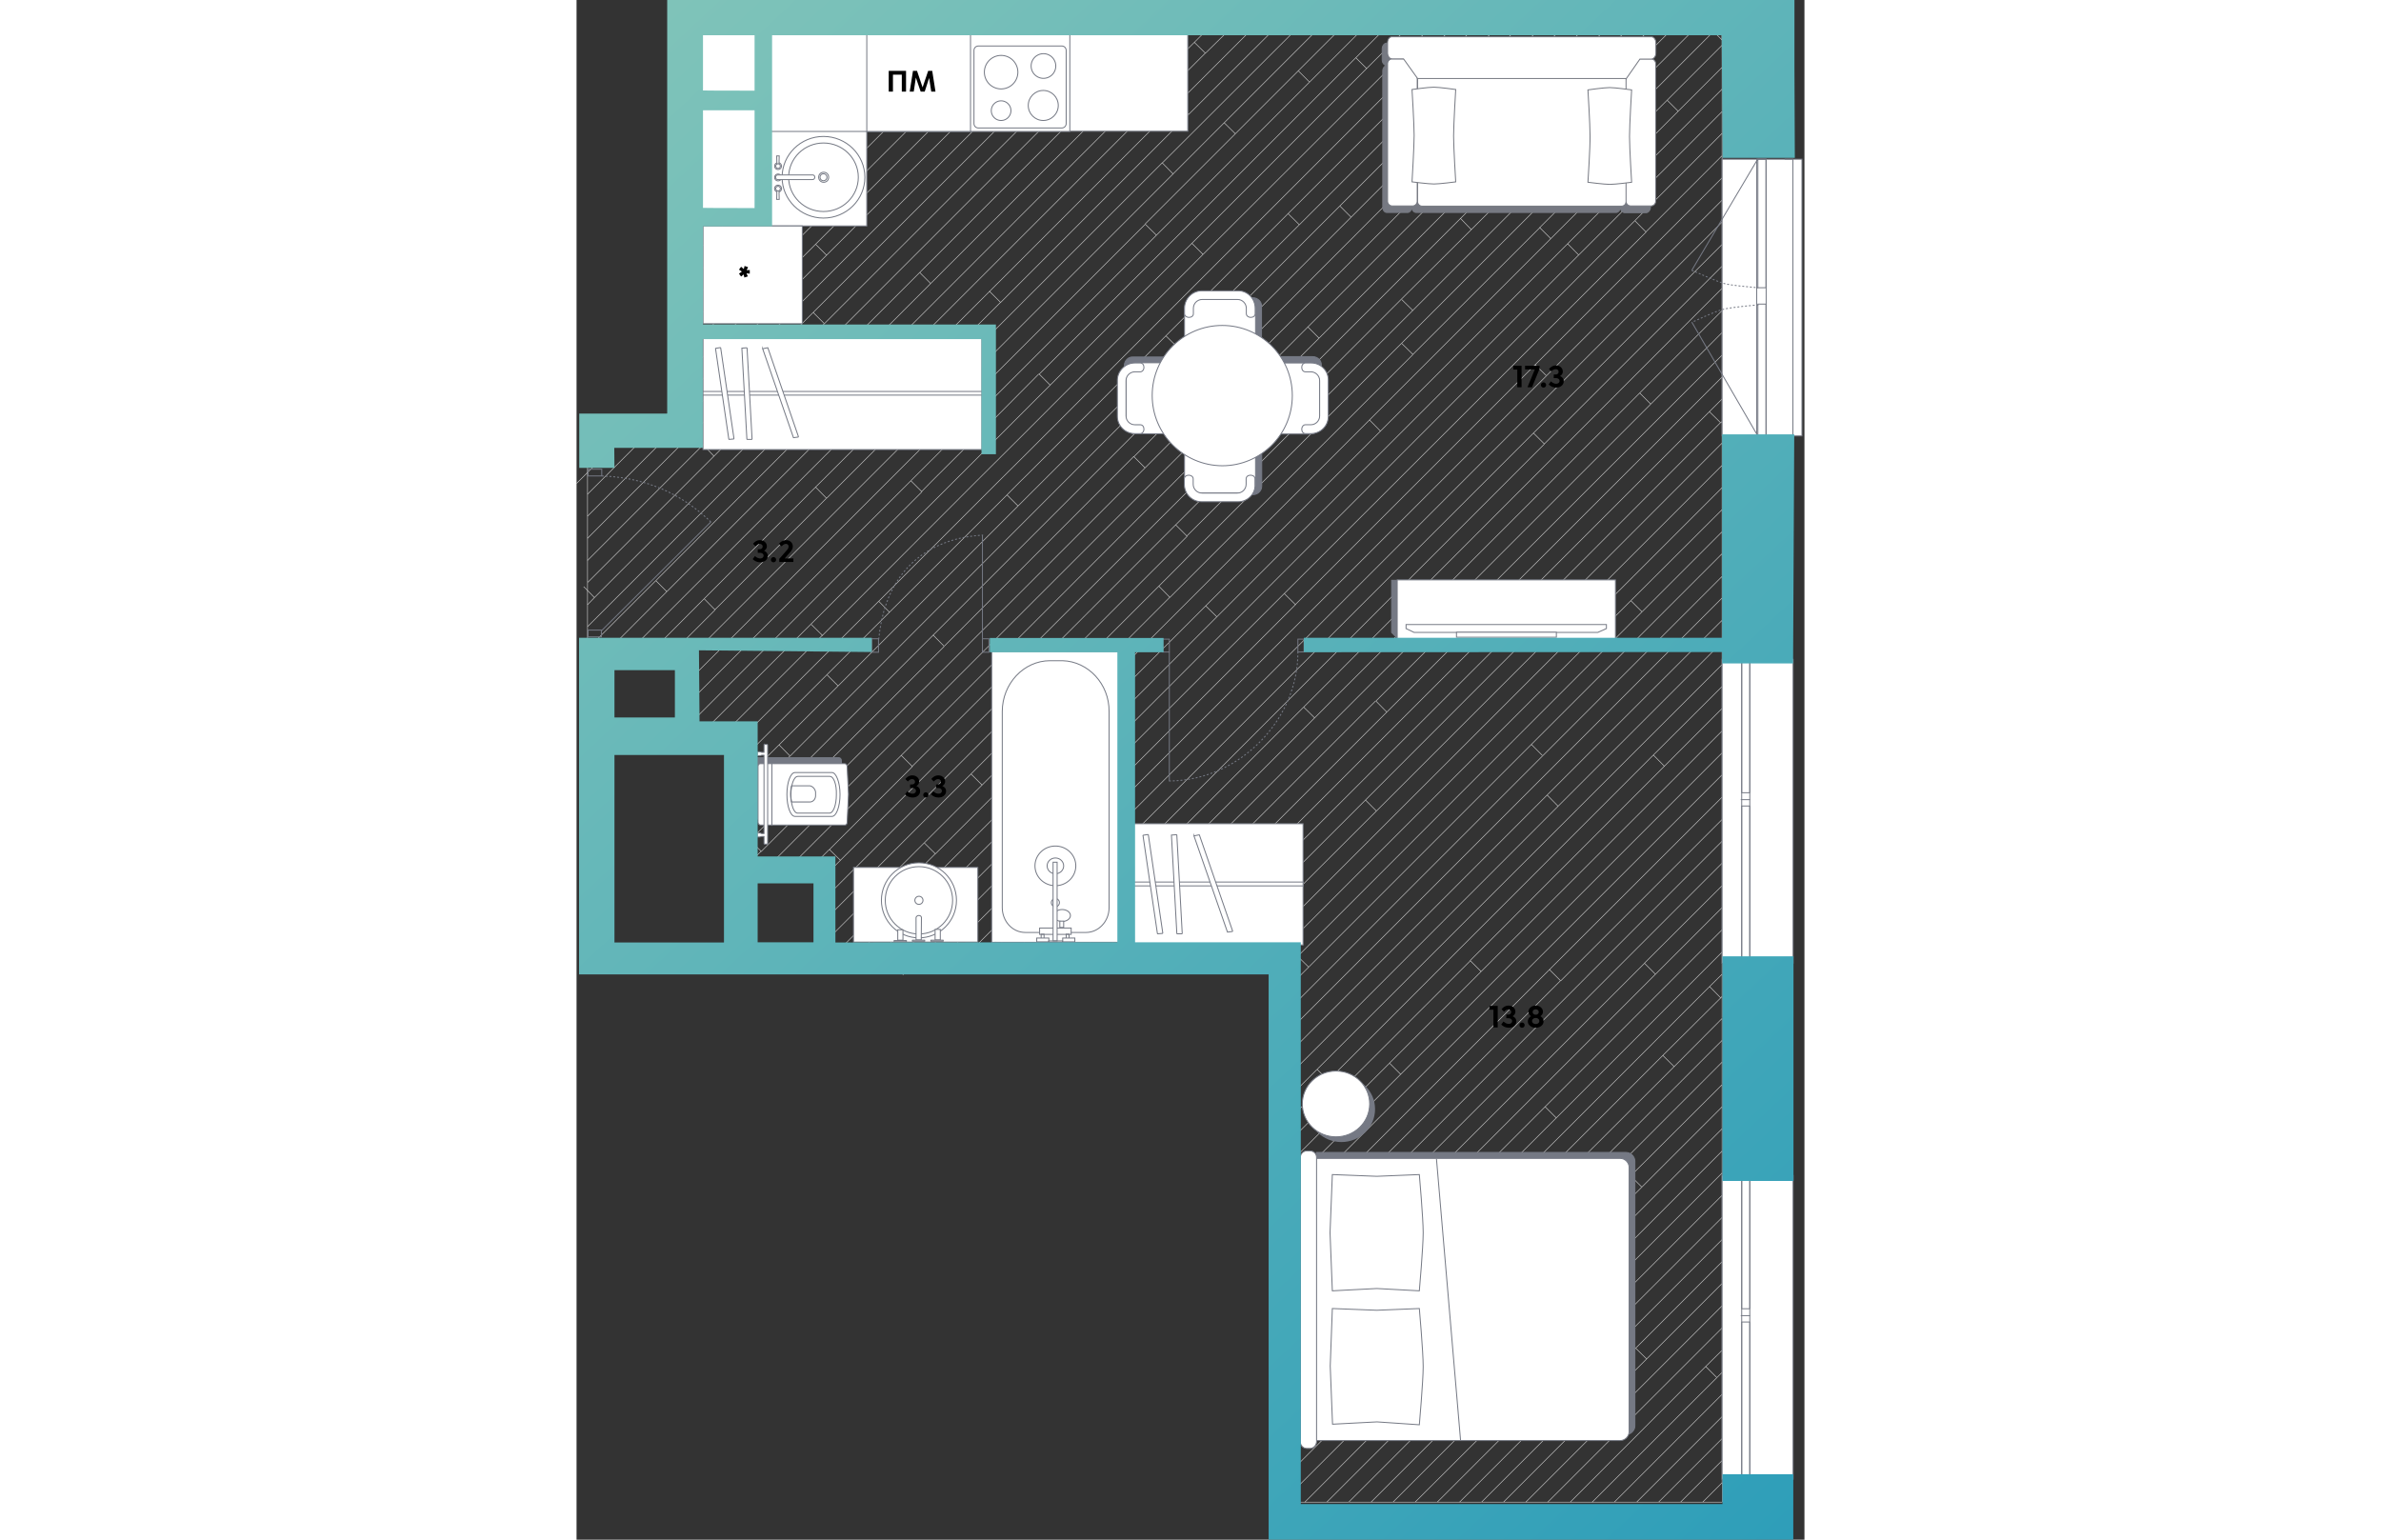 <svg   fill="none" xmlns="http://www.w3.org/2000/svg" viewBox="0 0 638 800" width="883" height="571"><rect x="0" y="0" width="638" height="800" fill="#333333" stroke="none"/><g clip-path="url(#a)"><path d="M181.4 58.2 57 182.5M5.7 233.8l3.9-3.9M9.3 310.5l-3.6 3.7M71.4 237l-5.6-5.8M5.7 279.7l49.7-49.8M57 228.3l65.9-65.9M57 228.3l-1.6 1.6M129.9 132.6 57 205.5M57 205.5l-24.4 24.4M32.6 229.9 5.7 256.8M129.9 132.6l-5.7-5.7M126.399 55.5l5.7 5.8M132.1 61.3 57 136.4M132.1 61.4v-.1M175.8 52.2l5.7 5.8M306.199 174.5l-72.3 72.4M306.2 174.5v-.1M157 312.4l5.6 5.7M111.9 230.9l-70.7 70.8M111.899 230.9l.1-.1M106.3 225.2l5.6 5.7M178.299 141.6 9.399 310.4M71.4 237l.1.1M214.6 151.4v-.1M312.099 180.3l-82.7 82.6M595.1 20.7l-3.6-3.6M434.6 161.4l-.1-.1M590 17.1h-11.2M595.2 127v11.3M464.899 119.3h.1M522.999 61.3l-58.1 58M532.8 17.1h11.4M380 169.9l5.7 5.7M523 61.3l-5.7-5.8M595.3 172.7l-.1.1M383.5 373 256.6 500M421 370 291 500M415.399 364.2l47.4-47.4M309.2 470.2 279.5 500M420.999 370l-5.6-5.7M558.099 209.9l-5.7-5.7M595.2 172.8l-37 37.1L268.1 500M383.5 373v.1M552.399 204.2l42.8-42.8M595.2 161.4v-11.6M595.2 127v-11.6M164.8 17.1h-11.2M188 17.1h-11.4M234 17.1h-11.5M199.4 17.1H188M90.7 56.7 57 90.4M90.7 56.7l.1-.1-5.7-5.8M268.4 17.1H257M85.1 50.8 57 78.9M463.699 17.1h-11.3M410.6 35.6h-.1M369.7 111l-63.5 63.5M402.4 112.8l-5.7-5.7M369.7 111v-.1M375.5 116.7l-5.8-5.7M486.499 17.1h-11.1M128.7 168.1l-5.7-5.7M288.2 54.7l-5.7-5.6M372 17.1h11.2M312.4 53.6l-.1-.1M375 36.8l5.7 5.7M105.3 387.1l5.6 5.7M110.9 392.8l-26.3 26.4M130.1 350.6l5.8 5.8M185.3 330v-.1M185.3 330l5.7 5.8M505 33.2l-23.3 23.4M191.099 335.8l-77.7 77.6 5.7 5.8M135.899 356.4l93.5-93.5M90.1 436.6l23.3-23.3M505 33.2l-5.8-5.7M179.4 255.5l-5.7-5.7M127.7 330.1v-.1M230.2 250.5l-6.6 6.7-60.9 60.8M229.4 262.9l-5.7-5.7M162.6 318.1v.1M434.2 104.1l-.1.1M230.2 250.5l3.7-3.6M221.6 339.6l5.7 5.7M595.2 46.3v11.5M595.2 58v11.3M332.7 320.5l188-188M222.5 430.7l5.7 5.8M481.7 56.6l-5.6-5.8M434.1 104.1v.1M439.8 109.8l-5.7-5.6M434.3 104.1l47.5-47.5h-.1M289.6 237.3l5.8 5.8M328.1 210.2l5.7 5.8M295.399 243.1l-199.5 199.4M289.6 237.1l-98.4 98.5M434.1 104.2 328 210.1l.1.1M328.099 210.2l-32.7 32.9M221.6 339.6l97.6-97.7M246.1 200.1 227 219.2l-31.3 31.3L63.2 382.8M240.2 194.3l-24.7 24.9-31.4 31.3-4.8 4.9M325.5 132.2 233.9 224l-26.6 26.5-79.6 79.7v-.1M58.6 341.8l120.1-120.1M410.5 35.6 246.1 200.1M410.499 35.6l-5.6-5.6M124.2 253.1h-.1M205 402.2l5.7 5.7M124.2 253.1l-57.9 58M66.3 311.1l5.6 5.7M122 324.5l5.7 5.6M156.999 312.4h-.1M246.099 200.1l-5.7-5.7M240.399 194.4v-.1M325.5 132.2l-5.7-5.7M462.8 316.8l-5.7-5.8M240.3 194.5l.1-.1M52.2 382.8 60 375M179.5 255.5 60 375M336.5 63.8l5.7 5.6M202.899 219.2l.7.6M301.2 122.1l-5.7-5.6M197.899 214.1l.2-.2 97.4-97.4M197.899 214.1l5 5.1M375 36.8l-79.5 79.5M167.2 210.1l.1-.1M124.2 253.1l43.1-43M161.6 204.3l5.7 5.7M304.299 84.6l-174.4 174.3M214.6 151.4l5.7 5.7-53 52.9M181.2 219.2 336.5 63.8M71.9 316.8l57.899-57.9M47.1 341.8 72 316.9M129.8 258.8l-5.6-5.7M72 316.9l-.1-.1M304.3 84.6l-.1-.1M72 316.8v.1M336.5 63.7v.1M197.9 214.1l-5 5.1-14.2 14.1L60 352M309.9 90.3l-5.6-5.7M181.2 219.2l-2.5 2.5M304.3 84.5v.1M71.9 316.8l-.1.1M595.2 184.5v-11.6M595.2 172.8v.1M595.2 391.2v-11.4M595.2 345.3v11.4M595.2 207.3v-11.4M309.2 470.2l106-106M595.3 586.4l-.1.1M595.2 471.6v11.5M287.3 434.8h.1M428.199 558.2l-62.3 62.3M309.2 470.2l5.8 5.8M422.5 552.5l5.7 5.7M553.4 616.7l-5.7-5.7M497.2 225h-.1M595.2 127l-98 98M502.8 230.7l92.4-92.4M287.4 434.8 222.2 500M287.399 434.8l5.7 5.7M287.399 434.8l209.8-209.8M497.2 225l5.6 5.6M383.5 373l168.9-168.8M377.8 367.4l5.7 5.6M377.8 367.4l217.4-217.6M502.9 230.7 293.2 440.5 233.6 500M547.7 611v-.1M595.2 644.1v-.1M595.2 655.6l.1-.1M595.3 644.1h-.1M595.2 632.6v11.3M556 706.1l39.2-39.2v-11.3M595.2 655.6v-11.5M495 721.3 595.3 621M595.2 598.1v-11.5M495 721.3l5.7 5.6M595.3 701.6h-.1M595.2 609.5v-11.4M595.2 609.5V621M595.2 632.6v-11.5M595.2 678.5V667M595.2 690v11.4M595.2 690v-11.5M592.5 715.8l2.7-2.7M586.7 710l8.5-8.4M595.2 575.1v-11.5M547.8 610.9l47.4-47.3M550.3 700.5l44.9-44.9M595.2 713.1v-11.5M595.2 701.6v-.1M595.2 724.5v-11.4M595.3 713l-.1.1M595.3 724.5h-.1M595.2 402.6v-11.4M554.8 500.4l.1.1M595.2 104v11.4M595.2 69.3v11.5M230.8 445.4l5.8 5.7M560.499 506.1l-5.6-5.6M503.8 195.1l-5.7-5.6M595.2 747.5v11.4M595.2 736.1v11.2M527.7 780.5h11.5M595.2 736.1v-11.6M586.7 710l5.8 5.8M516.3 780.5h11.4M595.2 149.8v-11.5M552.399 204.2v-.1M595.2 172.8v-11.4M554.899 500.5v-.1l40.3-40.2M595.2 540.6v11.3M547.6 610.9l.1.1M493.2 780.5h11.4M595.2 575.1v11.4M550.3 700.5l5.7 5.6M550.3 700.5v-.1M412.8 780.5h11.4M495 721.3v-.1M458.8 780.5h11.4M594.4 219.6l-5.8-5.7M547.8 312.1l5.8 5.8M380.399 502.5v.1M380.399 502.5l-14.5 14.5M380.4 502.5l-5.7-5.6M595.2 299.2v-22.9M374.699 496.9l-8.8 8.7M374.7 496.9v-.1M374.7 496.9l.1-.1 178.8-178.9M504.299 413.1l-.1.1-138.3 138.4M595.2 322.3v-11.5M504.3 413.1l90.9-90.8M595.2 322.3l.1-.1M504.3 413.1l5.7 5.8M595.2 322.3v11.4M380.399 502.5l115.7-115.7M509.999 418.9l-144.1 144.2M595.3 345.3h-.1M595.2 391.2l.2-.2M595.2 345.1v-11.4M547.8 312.1l47.4-47.3M510 418.9l85.2-85.2M510 418.9v.1M595.2 299.5v-.1M595.2 184.5 462.8 316.8M498.399 315.7l5.7 5.7M498.399 315.7l96-96.1M498.399 315.7 313.899 500M594.399 219.6l.1-.1M594.5 219.7l.8-.9M421 370h.1M595.2 195.9v-11.4M421 370l174.2-174.1M409.9 415.7 325.5 500M409.899 415.7l94.2-94.3M595.2 230.2l-91.1 91.2M595.2 207.3v11.5M501.8 392.5l-5.7-5.7M595.2 253.4v-.1M595.2 264.8v-11.4M595.2 264.8l.1-.1M595.1 287.8l-99 99M595.2 299.5l.2-.1M595.2 276.3v-11.5M553.6 317.9l41.6-41.6M595.2 241.8v-11.6M595.2 241.8 415.6 421.4M409.8 415.7h.1M415.599 421.4l-5.7-5.7M595.2 230.2V219M595.2 241.8v11.5M595.3 517.7h-.1M595.2 517.7v-11.5M595.2 563.4v-11.5M595.2 506.2v-11.5M595.2 517.7l-.7.8M595.3 529l-.1.2M509 580.8l-5.7-5.7M595.3 506.1l-.1.1M595.2 494.7v-11.4M426.5 651.8l76.7-76.7 92-92M504.1 620.3l.1-.1 66.1-66 24.9-25M432.3 657.5l-5.7-5.6M426.6 651.9l-.1-.1M426.6 651.9v-.1M564.399 548.4l30.1-29.9M595.2 529v.2M415.5 720.2l-5.8-5.7M595.2 540.6v-11.4M595.2 563.6l.1-.1M504.099 620.3l-5.7-5.7M564.399 548.4l5.8 5.7M588.699 512.6l-222.8 222.9M409.899 714.5l94.2-94.2M595.2 471.6v-11.4M564.399 548.4v-.1M588.7 512.6l5.8 5.9M588.7 512.6l6.5-6.4M595.2 517.7v11.2M384.899 555.7l5.6 5.7M595.2 356.7l-35.7 35.6M470 504.8l125.2-125M595.2 368.2v11.6M470 504.8l-5.7-5.7 130.9-131v-11.4M559.5 392.3l5.7 5.8M559.399 392.5l.1-.2M428.2 558.2l167-167M390.5 561.4h.1M390.6 561.3v.1M390.5 561.4l169-169.1M595.2 437.1v-11.3M595.2 460.2v-11.6M505.5 503.8l5.8 5.8M595.2 425.8l-83.9 83.9M595.199 437.1l-229.3 229.5M595.199 402.6l-229.3 229.2M595.3 483l-.1.1M595.2 402.6v11.6M595.3 414.2h-.1M595.2 425.8v-11.6M595.3 425.7l-.1.1M547.699 611l-169.3 169.5M464.9 119.3l-5.6-5.8-.1.1M324.999 247.8l-150.6 150.4M174.399 398.2v.1M325 247.8l134.2-134.2M289.6 237.3 499.1 27.6l.1-.1M499.2 27.5l10.4-10.4M325 247.8l-5.7-5.7 66.4-66.3L544.2 17.1M521.3 17.1h11.5M509.6 17.1h11.6M505 33.2l16.2-16.1M532.799 17.1l-438.4 438.3M523 61.3l44.2-44.2" stroke="#CCC" stroke-width=".3" stroke-miterlimit="10"/><path d="m555.7 17.2-38.5 38.3-58 58.1M567.3 17.1h11.5M567.2 17.1h-11.4M544.2 17.1h11.5M509.6 17.1h-11.3M369.7 111l94-93.9M157 312.4l61.9-61.9 15-14.9L452.4 17.1M325.5 132.2 440.8 17.1M452.399 17.1h-11.5M429.1 17.1l.1-.1M429.1 17.1h11.6M475.399 17.1h-11.5M486.5 17.1l.2-.1M463.7 17.1h.1M185.3 330 498.2 17.1h-11.7" stroke="#CCC" stroke-width=".3" stroke-miterlimit="10"/><path d="m111 392.8 285.5-285.7 90-90M110.899 392.8h.1M410.5 35.6l18.6-18.5M434.5 161.3 578.8 17.1M306.2 174.5l5.8 5.7L475.4 17.1M562.2 780.5h11.4M539.2 780.5h11.5M595.2 736.1l-44.4 44.4h11.4M595.2 747.5l-33 33M595.2 770.4l-10.1 10.1h10.2v-10.1h-.1ZM585 780.5h-11.4M595.2 758.9l-21.6 21.6M516.3 780.5l-.1.1M595.2 770.4v-11.5M504.6 780.5h11.5M592.5 715.8l-64.8 64.7M586.7 710l-.1.1-70.3 70.4M595.2 724.5l-56 56M595.2 747.5l.1-.1M595.1 20.7V17h-3.8M595.1 20.7l.1.2M595.2 23.5l-94.7 94.7v.1M595.2 23.5v-.1M590 17.1l.2-.1M590 17.1h1.3M595.2 736.1l.2-.2M595.2 20.9l.1.1M595.3 23.4l-.1.1M349.2 257.8 590 17.1M595.2 127l.2-.2M595.2 20.9v2.4M595.2 20.9v-.2M321 22l-32.8 32.7M5.7 245.5l15.6-15.6M-.7 251.6l.1.2 6.3-6.3M57 194.1l177-177M234 17.1h11.4M129.899 132.6l115.6-115.5h11.5M222.5 17.1H211M210.8 17.1h-.1M210.7 17.1l.2-.1M268.399 17.1h11.5M302.799 17.1h-11.4M178.3 141.6 302.8 17.1M279.899 17.1h11.4L71.399 237" stroke="#CCC" stroke-width=".3" stroke-miterlimit="10"/><path d="M279.9 17.1 65.7 231.2l-60 60M57 170.8 210.7 17.1M122.899 162.4l145.5-145.3M5.7 268.2 44 229.9M57 216.9 257 17.1M57 216.9l-13 13M302.8 17.1l.1-.1M130.399 17.1h11.6M57 102.1l85.1-85h11.5M49.1 110l7.9-7.9M97.2 50.2l-.5.5M97.2 50.2l33.2-33.1M96.7 50.7l-6 6M118.899 17.1h11.5M118.899 17.1l.1-.1M57 113.6l96.6-96.5M164.8 17.1H176.6M57 148 188 17.1M132.1 61.4l44.5-44.3M417.8 17.1H429.1M164.8 17.1l.2-.1M199.399 17.1H210.699M57 124.9 164.8 17.1M57 159.4 199.4 17.1M375 36.8l19.7-19.7M383.2 17.1l.2-.1M383.2 17.1h11.5M383.2 17.1l-46.7 46.7M304.399 84.6l67.6-67.5M348.899 17.1h11.5M360.4 17.2l-42.5 42.4-97.6 97.6M360.5 17.1H372M406.399 17.1h11.4M394.9 17.1h-.2M240.399 194.4l177.4-177.3M406.4 17.1 204.3 219.2M173.7 249.8l5-5 25.6-25.6M394.7 17.1l.2-.1M395 17.1h11.4M595.2 690l-90.6 90.5M321 22l4.9-4.9h-11.4M314.4 17.1h-.1M314.3 17.1l.2-.1M302.8 17.1h11.5M111.899 230.9l.1.1 176.2-176.3M317.999 59.4l-5.6-5.8M184 147.3 314.3 17.1M320.999 22l5.7 5.6-279.8 279.8M326 17.1h11.5M348.9 17.1h-11.4M214.6 151.4l97.8-97.8M312.399 53.6l36.5-36.5M326.8 27.6l10.7-10.5M595.2 207.3 302.5 500M415.599 421.4l-78.7 78.6M595.199 299.5l-93.3 93.3-136 136M595.199 299.5v11.2L365.899 540M547.8 312.1 360 500M595.3 253.3l-.1.1M595.2 253.4 348.5 500M555.6 120.5l-5.6-5.7M169.7 506.4l6.4-6.4M555.6 120.5l.1.1-325.1 324.8-54.5 54.6M373.6 314.1l-137 137M236.6 451.1 187.7 500" stroke="#CCC" stroke-width=".3" stroke-miterlimit="10"/><path d="m367.7 308.4 5.8 5.7 124.6-124.6M228.2 436.5l367-367.2M595.2 92.4V80.9l-39.6 39.6M595.3 103.8l-.1.2M377.8 367.4 245.1 500M164 500.7l5.7 5.7M595.2 104V92.4M595.2 115.4 210.6 500M498.1 189.5l97.1-97.1M595.2 104l-91.3 91.3L199 500M412.8 780.5h-11.5M378.399 780.5h-11.5M595.199 551.9l-228.5 228.6h-.8M595.2 678.5l-102 102M595.2 575.1 389.8 780.5M595.199 540.6l-229.3 229.2M389.8 780.5h11.4M564.399 548.4l-198.5 198.5M401.3 780.4l94.8-94.8 99.1-99.1M409.599 714.6l-43.7 43.7M389.799 780.5h-11.4M458.8 780.5h-11.5M470.2 780.5h11.4M595.2 644.1 458.8 780.5M550.3 700.5l-80.1 80M556 706.1l-74.4 74.4M493.2 780.5h-11.6M595.2 609.5l-171 171M501.9 691.4l-5.7-5.8M595.2 598.1 412.8 780.5M435.7 780.5h11.4M424.2 780.5h11.5M495 721.3l-59.3 59.2M595.2 632.6 500.7 727l-53.6 53.6M469.999 504.8l-104.1 104.1M595.199 345.3l-229.3 229.2M390.499 561.4l-24.6 24.6M464.299 499.3l-98.4 98.3M595.199 494.7 365.899 724M554.899 500.5l-189 188.9M595.199 471.6l-229.3 229.3M426.599 651.9l-60.7 60.6M85.2 50.7l-.1.1M97.2 38.7l21.7-21.6M416.8 604l94.3-94.3M422.699 609.6l-5.7-5.7-51.1 51.1M505.499 503.8l-139.6 139.6M505.5 503.8l89.7-89.6M595.199 437.1v11.4l-229.3 229.4M181.5 58.2l41-41.1M326.899 314.8l5.8 5.7M332.7 320.5 222.5 430.7M222.5 430.7 153.1 500M164.7 500l-.7.7M228.2 436.5 164.7 500M57 67.6l16.9-16.9M97.2 27.5l10.4-10.4h11.3M566.7 52.1l5.7 5.7M595.199 35l-22.8 22.8M595.2 35v11.3M572.399 57.8l.1.1M595.2 35V23.5M326.899 314.8l.1-.1 90.7-90.7M412 218.2 572.3 57.9M572.3 57.9l.1-.1M520.7 132.5l-5.7-5.8M412 218.2l5.7 5.8M595.2 46.3 417.7 224M595.2 58v-.1M595.2 58l-74.5 74.5M595.2 58l.1-.1M253.399 388.3l73.5-73.5M247.399 382.8l5.8 5.7M411.999 218.2l-164.6 164.6M253.2 388.6 141.7 500M114.6 504.1l11.3-11.4M210.699 407.9l-84.8 84.8M186.4 443.6 130 500M180.8 438.1l5.6 5.5M308.2 310.4l-97.5 97.5M186.399 443.6v.1M186.399 443.7l61-60.9M186.399 443.8v-.1M186.499 443.8l-.1-.1M311.3 272.7l117.4-117.4 36.2-36M349.199 257.8v.1l-144.3 144.3-79 79M434.5 161.3 317.1 278.5l-5.8-5.8M434.5 161.3l-5.7-5.6M137.099 447l-11.2 11.2M137.1 447l.1.1M317.299 278.6l-191.4 191.3M500.499 118.3l-.1-.1M500.5 118.3l-65.9 65.8M428.8 178.5l5.7 5.6M349.2 257.8h.1M434.6 184.2 308.3 310.4l-5.7-5.8M500.5 118.3l5.6 5.6M311.3 272.7 137.1 447M137.099 447l-5.7-5.6 43.1-43.1M174.499 398.3l-.1-.1M168.7 392.5l5.7 5.7M349.2 257.8l-5.6-5.7M5.7 337.2l35.5-35.5M173.7 249.8 60 363.4M9.3 310.5v-.1M5.7 306.8l3.6 3.7M3.7 304.8l2 2M178.3 141.6l5.7 5.7M184 147.3 5.7 325.6M9.3 310.5l.1.1M12.6 341.8l-6.9 6.9M12.6 341.8l34.3-34.4M41.2 301.7l5.7 5.7M35.7 341.8l30.6-30.7M161.6 204.3 24 341.8M214.6 151.4l-53 52.9M90.1 436.6l5.8 5.7-11.3 11.3M185.3 330 84.6 430.7M90.1 436.6l-5.5 5.5M96.1 17.1l.1-.1M96.1 17.1h1.1M97.2 17.1h10.2M57 56.1l5.4-5.4M221.6 339.6 105.8 455.4M131.3 441.4l-14 14M157 312.4l-72.4 72.3M162.6 318.1l-78 77.9M127.7 330.1 75 382.8M5.7 302.7 71.4 237M135.9 356.4l-51.3 51.2M204.299 219.2h-1.4M365.899 735.5v11.4M365.899 700.9v11.6M365.899 689.4v11.5M365.899 677.9v11.5M365.899 712.5V724M5.7 314.2v11.4M325.5 500h11.4M348.5 500H360M365.899 574.5V586M187.7 500H199M141.7 500h11.4M5.7 245.5v-11.7M21.3 229.9H9.6M5.7 233.8v-3.9h3.9M365.899 724v11.5M5.7 302.7v-11.5M291 500h11.5M5.7 268.2v11.5M365.899 643.4V655M84.6 396v11.6M129.999 500h-4.1v-7.3M84.6 442.1v11.5M336.899 500h11.6M84.6 419.2v11.5M279.5 500H291M256.6 500h11.5M75 382.8h9.6v1.9M245.1 500h11.5M199 500h11.6M176.1 500h11.6M164.7 500h11.4M268.1 500h11.4M125.899 481.2v11.5M57 170.8v11.7M94.4 455.4h11.399M130 500h11.7M153.1 500h11.6M125.899 458.2v11.7M365.899 620.5v11.3M365.899 586v11.6M313.899 500h11.6M365.899 608.9v11.6M365.899 528.8V540M5.7 279.7v11.5M365.899 563.1v11.4M57 124.9v11.5M57 159.4V148M365.899 655v11.6M365.899 631.8v11.6M365.899 666.6v11.3M365.899 551.6v11.5M365.899 597.6v11.3M365.899 769.8v10.7M365.899 758.3v11.5M365.899 746.9v11.4M365.899 540v11.6M57 56.1v11.5M62.4 50.7H57v5.4M57 67.6v11.3M5.7 341.8v6.9M5.7 341.8v-4.6M97.2 38.7V27.5M5.7 337.2v-11.6M73.9 50.7H62.4M105.8 455.4h11.5M302.5 500h11.4M117.3 455.4h8.6v2.8M63.2 382.8H75M85.2 50.7H73.9M97.2 50.2V38.7M97.2 27.5V17.1M5.7 245.5v11.3M84.6 407.6v11.6M57 102.1V90.4M84.6 384.7V396M84.6 430.7v11.4M57 194.1v-11.6" stroke="#CCC" stroke-width=".3" stroke-miterlimit="10"/><path d="M94.4 455.4h-9.8v-1.8M57 228.3v1.6h-1.6M57 124.9v-11.3M57 113.6v-11.5M57 148v-11.6M57 90.4V78.9M125.899 469.9v11.3M96.7 50.7H85.2M97.2 50.2v.5h-.5M5.7 306.8v-4.1M5.7 306.8v7.4M222.2 500h11.4M52.2 382.8H60M60 382.8h3.2M44 229.9h11.4M233.6 500h11.5M365.899 505.6V517M210.6 500h11.6M360 500h5.9v5.6M365.899 517v11.8M5.7 256.8v11.4M32.6 229.9H44M57 170.8v-11.4M21.3 229.9h11.3M57 205.5v11.4M57 216.9v11.4M57 205.5v-11.4M60 375v-11.6M58.6 341.8H47.1M60 363.4V352M60 352v-10.2h-1.4M5.7 341.8h6.9M60 382.8V375M47.1 341.8H35.7M24 341.8h11.7M12.6 341.8H24" stroke="#CCC" stroke-width=".3" stroke-miterlimit="10"/><path fill-rule="evenodd" clip-rule="evenodd" d="M65.2 68.2V17.4h252.4v50.8h-212" fill="#fff"/><path d="M65.2 68.2V17.4h252.4v50.8h-212" stroke="#757984" stroke-width=".5" stroke-miterlimit="10"/><path fill-rule="evenodd" clip-rule="evenodd" d="M65.2 117.4v-100h85.6v100H81.7" fill="#fff"/><path d="M65.2 117.4v-100h85.6v100H81.7" stroke="#757984" stroke-width=".5" stroke-miterlimit="10"/><path fill-rule="evenodd" clip-rule="evenodd" d="M65.2 17.4h140.1v50.9H97" fill="#fff"/><path d="M65.2 17.4h140.1v50.9H97" stroke="#757984" stroke-width=".5" stroke-miterlimit="10"/><path d="M205.3 17.4h-54.5v50.9h54.5V17.4ZM117.3 117.4H65.7v50.8h51.6v-50.8Z" fill="#fff" stroke="#757984" stroke-width=".5" stroke-miterlimit="10"/><path d="M397.399 593.4c9.665 0 17.5-7.656 17.5-17.1 0-9.444-7.835-17.1-17.5-17.1s-17.5 7.656-17.5 17.1c0 9.444 7.835 17.1 17.5 17.1Z" fill="#757984"/><path d="M394.6 590.7c9.665 0 17.5-7.656 17.5-17.1 0-9.444-7.835-17.1-17.5-17.1s-17.5 7.656-17.5 17.1c0 9.444 7.835 17.1 17.5 17.1Z" fill="#fff" stroke="#757984" stroke-width=".5" stroke-miterlimit="10"/><path fill-rule="evenodd" clip-rule="evenodd" d="M384.399 599v-.2h160.9c2.6 0 4.6 2.3 4.6 4.6v137.4c0 2.6-2.3 4.6-4.6 4.6h-160.9V599Z" fill="#757984" stroke="#757984" stroke-width=".5" stroke-miterlimit="10"/><path fill-rule="evenodd" clip-rule="evenodd" d="m384.4 602.1-.1-.2h158c2.6 0 4.6 2.3 4.6 4.6v137.4c0 2.6-2.3 4.6-4.6 4.6h-158V602.1h.1Z" fill="#fff" stroke="#757984" stroke-width=".5" stroke-miterlimit="10"/><path fill-rule="evenodd" clip-rule="evenodd" d="M381.3 752.6h-1.9c-1.8 0-3.3-1.5-3.3-3.3v-148c0-1.8 1.5-3.3 3.3-3.3h1.8c1.8 0 3.3 1.5 3.3 3.3v147.9c-.1 1.8-1.6 3.3-3.2 3.4Z" fill="#fff" stroke="#757984" stroke-width=".5" stroke-miterlimit="10"/><path d="m415.9 738.8-23.1 1.2-1.2-30.2 1.1-29.9 23.1.9 22.1-.9s2 22.5 2 30.2c0 7.5-2 30.2-2 30.2l-22-1.5ZM415.8 669.5l-23.1 1.2-1.2-30.2 1.2-30.2 23.1.9 22.1-.9s2 22.7 2 30.2-2 30.2-2 30.2l-22.1-1.2ZM459.3 748.2l-12.5-146.1" stroke="#757984" stroke-width=".5" stroke-miterlimit="10"/><path d="M208.5 450.7h-64.6v38.8h64.6v-38.8ZM282.2 338.5h-66.5v151.1h66.5V338.5Z" fill="#fff" stroke="#757984" stroke-width=".5" stroke-miterlimit="10"/><path d="M252.6 343.3H246c-13.6 0-24.8 11.9-24.8 26.4v101.9c0 7 5.2 12.9 12 12.9h31.5c6.5 0 12-5.7 12-12.9V369.7c.1-14.4-10.9-26-24.1-26.4Z" fill="#fff" stroke="#757984" stroke-width=".5" stroke-miterlimit="10"/><path d="M248.8 471.1a2.1 2.1 0 1 0 0-4.2 2.1 2.1 0 0 0 0 4.2ZM257.001 482.2h-16.4v3.3h16.4v-3.3ZM252.3 478.8c2.375 0 4.3-1.388 4.3-3.1 0-1.712-1.925-3.1-4.3-3.1s-4.3 1.388-4.3 3.1c0 1.712 1.925 3.1 4.3 3.1ZM248.8 460.2c5.854 0 10.6-4.611 10.6-10.3 0-5.688-4.746-10.3-10.6-10.3-5.854 0-10.6 4.612-10.6 10.3 0 5.689 4.746 10.3 10.6 10.3Z" fill="#fff" stroke="#757984" stroke-width=".5" stroke-miterlimit="10"/><path d="M248.8 454c2.375 0 4.3-1.835 4.3-4.1 0-2.264-1.925-4.1-4.3-4.1s-4.3 1.836-4.3 4.1c0 2.265 1.925 4.1 4.3 4.1Z" stroke="#757984" stroke-width=".5" stroke-miterlimit="10"/><path d="M249.701 448h-2.1v40.9h2.1V448Z" fill="#fff" stroke="#757984" stroke-width=".5" stroke-miterlimit="10"/><path d="M252.5 488.9h-7.2v.7h7.2v-.7Z" stroke="#757984" stroke-width=".5" stroke-miterlimit="10"/><path d="M245.401 487.4h-6.3v2h6.3v-2ZM258.901 487.4h-6.3v2h6.3v-2ZM242.9 485.4h-1.5v2h1.5v-2ZM255.9 485.4h-1.5v2h1.5v-2Z" stroke="#757984" stroke-width=".5" stroke-miterlimit="10"/><path d="M253.101 478.6h-2v3.3h2v-3.3ZM217.8 489.6h.2-.2Z" fill="#fff" stroke="#757984" stroke-width=".5" stroke-miterlimit="10"/><path d="M137.6 395.2c0-.8-.6-1.5-1.2-1.5H94v31.9h42.4c.8 0 1.2-.6 1.2-1.5l.7-14.5-.7-14.4Z" fill="#757984" stroke="#757984" stroke-width=".5" stroke-miterlimit="10" stroke-linecap="round" stroke-linejoin="round"/><path d="M140.6 398.3c0-.8-.6-1.5-1.2-1.5H95.5c-.8 0-1.2.6-1.2 1.5v28.9c0 .8.6 1.5 1.2 1.5h43.9c.8 0 1.2-.6 1.2-1.5l.7-14.5-.7-14.4Z" fill="#fff" stroke="#757984" stroke-width=".5" stroke-miterlimit="10" stroke-linecap="round" stroke-linejoin="round"/><path d="M132.7 401.4h-19.2c-2.3 0-4.2 5.1-4.2 11.4 0 6.3 1.9 11.4 4.2 11.4h19.2c2.3 0 4.2-5.1 4.2-11.4 0-6.3-2-11.4-4.2-11.4Z" fill="#fff" stroke="#757984" stroke-width=".5" stroke-miterlimit="10" stroke-linecap="round" stroke-linejoin="round"/><path d="M101.5 396.9v32M131.5 403.4H115c-2 0-3.6 4.2-3.6 9.5 0 5.4 1.5 9.6 3.5 9.6h16.5c2 0 3.6-4.2 3.6-9.5.2-5.5-1.4-9.7-3.5-9.6Z" stroke="#757984" stroke-width=".5" stroke-miterlimit="10" stroke-linecap="round" stroke-linejoin="round"/><path d="M121.2 408.3h-9.5a17.913 17.913 0 0 0 0 8.4h9.5c1.7 0 3-1.5 3-3.3v-1.7c-.1-1.6-1.5-3.2-3-3.4Z" stroke="#757984" stroke-width=".5" stroke-miterlimit="10" stroke-linecap="round" stroke-linejoin="round"/><path d="M97.4 387.2v3.7h-1.2l-.9-.3h-1.2s-.2 0-.2.2v1.7s0 .2.2.2h1.2l.9-.3h1.2v40.7h-1.2l-.9-.3h-1.2s-.2 0-.2.2v1.7s0 .2.2.2h1.2l.9-.3h1.2v3.7c0 .2.2.3.2.3h1.5c.2 0 .2-.2.2-.3v-51.2c0-.2-.2-.3-.2-.3h-1.5c0-.4-.2-.2-.2.4ZM128.301 113.3c11.874 0 21.5-9.492 21.5-21.2 0-11.709-9.626-21.2-21.5-21.2s-21.5 9.491-21.5 21.2c0 11.708 9.626 21.2 21.5 21.2Z" fill="#fff" stroke="#757984" stroke-width=".5" stroke-miterlimit="10"/><path fill-rule="evenodd" clip-rule="evenodd" d="M110.2 92.1c0-9.8 8.1-17.8 18.1-17.8 10 0 18.1 8 18.1 17.8s-8.1 17.8-18.1 17.8c-10 0-18.1-8-18.1-17.8Z" fill="#fff" stroke="#757984" stroke-width=".5" stroke-miterlimit="10"/><path fill-rule="evenodd" clip-rule="evenodd" d="M125.801 92.1c0-1.5 1.1-2.6 2.6-2.6s2.6 1.1 2.6 2.6-1.1 2.6-2.6 2.6-2.6-1.2-2.6-2.6Z" fill="#fff" stroke="#757984" stroke-width=".5" stroke-miterlimit="10"/><path d="M128.3 93.9a1.8 1.8 0 1 0 0-3.6 1.8 1.8 0 0 0 0 3.6ZM104.7 99.8a1.8 1.8 0 1 0 0-3.6 1.8 1.8 0 0 0 0 3.6Z" fill="#fff" stroke="#757984" stroke-width=".5" stroke-miterlimit="10"/><path fill-rule="evenodd" clip-rule="evenodd" d="M102.9 92.2c0-1 .8-1.8 1.8-1.8s1.8.8 1.8 1.8-.8 1.8-1.8 1.8-1.8-.8-1.8-1.8Z" fill="#fff" stroke="#757984" stroke-width=".5" stroke-miterlimit="10"/><path fill-rule="evenodd" clip-rule="evenodd" d="M103.4 92.1c0 .7.5 1.2 1.1 1.2h18.2c.6 0 1.1-.6 1.1-1.2 0-.7-.5-1.2-1.1-1.2h-18.1c-.8 0-1.2.6-1.2 1.2ZM104.1 99l-.1 4.6h1.3l-.1-4.6h-1.1Z" fill="#fff" stroke="#757984" stroke-width=".5" stroke-miterlimit="10"/><path d="M104.7 99.2a1.2 1.2 0 1 0 0-2.4 1.2 1.2 0 0 0 0 2.4Z" fill="#fff" stroke="#757984" stroke-width=".5" stroke-miterlimit="10"/><path fill-rule="evenodd" clip-rule="evenodd" d="M102.9 86.3c0-1 .8-1.8 1.8-1.8s1.8.8 1.8 1.8-.8 1.8-1.8 1.8-1.8-.8-1.8-1.8Z" fill="#fff" stroke="#757984" stroke-width=".5" stroke-miterlimit="10"/><path fill-rule="evenodd" clip-rule="evenodd" d="M104.1 85.3 104 81h1.3l-.1 4.3h-1.1Z" fill="#fff" stroke="#757984" stroke-width=".5" stroke-miterlimit="10"/><path fill-rule="evenodd" clip-rule="evenodd" d="M103.5 86.3c0-.7.6-1.2 1.2-1.2.7 0 1.2.6 1.2 1.2 0 .7-.6 1.2-1.2 1.2-.7 0-1.2-.6-1.2-1.2Z" fill="#fff" stroke="#757984" stroke-width=".5" stroke-miterlimit="10"/><path d="M256.3 17.4h-51.6v50.9h51.6V17.4Z" fill="#fff" stroke="#757984" stroke-width=".5" stroke-miterlimit="10"/><path fill-rule="evenodd" clip-rule="evenodd" d="M206.5 64.2v-38c0-1.4 1.1-2.3 2.3-2.3h43.3c1.4 0 2.3 1.1 2.3 2.3v38c0 1.4-1.1 2.3-2.3 2.3h-43.3c-1.2 0-2.3-.9-2.3-2.3Z" fill="#fff" stroke="#757984" stroke-width=".5" stroke-miterlimit="10"/><path d="M242.6 40.7a6.4 6.4 0 1 0 0-12.8 6.4 6.4 0 0 0 0 12.8Z" fill="#fff" stroke="#757984" stroke-width=".5" stroke-miterlimit="10"/><path fill-rule="evenodd" clip-rule="evenodd" d="M234.7 54.8c0-4.3 3.5-7.8 7.8-7.8s7.8 3.5 7.8 7.8-3.5 7.8-7.8 7.8-7.8-3.5-7.8-7.8Z" fill="#fff" stroke="#757984" stroke-width=".5" stroke-miterlimit="10"/><path d="M220.6 46.2a8.7 8.7 0 1 0 0-17.4 8.7 8.7 0 0 0 0 17.4ZM220.6 62.6a5.1 5.1 0 1 0 0-10.2 5.1 5.1 0 0 0 0 10.2Z" fill="#fff" stroke="#757984" stroke-width=".5" stroke-miterlimit="10"/><path d="M427.2 327.7v-26.2h-3.7v27.1l3.3 3.4c.2.1.5.2.7 0l1.5-2.8-1.8-1.5Z" fill="#757984" stroke="#757984" stroke-width=".5" stroke-miterlimit="10"/><path d="M539.8 301.3v30.6H426.4v-30.6h113.4Z" fill="#fff" stroke="#757984" stroke-width=".5" stroke-miterlimit="10"/><path d="M431 324.5v2.1l4.2 2h95.4l4.5-2v-2.1H431Z" fill="#fff" stroke="#757984" stroke-width=".5" stroke-miterlimit="10"/><path d="M509.1 328.5h-51.9v2.6h51.9v-2.6ZM636.7 82.7h-41.5v143.8h41.5V82.7Z" fill="#fff" stroke="#757984" stroke-width=".5" stroke-miterlimit="10"/><path d="M618.1 82.7h-4.9v143.8h4.9V82.7Z" stroke="#757984" stroke-width=".5" stroke-miterlimit="10"/><path d="M618 82.7h-4.2v66.8h4.2V82.7ZM627.7 82.7h4.3v145.4h-4.3M618 158h-4.2v68.4h4.2V158ZM613.7 82.7l-34.2 57.7M613.7 226.4l-34.2-59M580.4 140.8c-.6-.1-.9-.3-.9-.3" stroke="#757984" stroke-width=".5" stroke-miterlimit="10"/><path d="M612.6 149.399c-3-.3-13-1.1-16.4-2.1-3.7-1.1-12.7-5.1-15.7-6.4" stroke="#757984" stroke-width=".5" stroke-miterlimit="10" stroke-dasharray="0.99 0.99"/><path d="M614 149.5h-.9" stroke="#757984" stroke-width=".5" stroke-miterlimit="10"/><path d="M614.1 158.4s-13.6 1.1-18.2 2.3c-4.4 1-16.4 6.8-16.4 6.8" stroke="#757984" stroke-width=".5" stroke-miterlimit="10" stroke-dasharray="1 1"/><path d="M595.2 500.6V342.5h36.9v158.1h-36.9Z" fill="#fff" stroke="#757984" stroke-width=".5" stroke-miterlimit="10" stroke-linecap="round" stroke-linejoin="round"/><path d="M609.6 342.5h-4.2v158.1h4.2V342.5Z" stroke="#757984" stroke-width=".5" stroke-miterlimit="10" stroke-linecap="round" stroke-linejoin="round"/><path d="M609.6 342.5h-4.2v69.4h4.2v-69.4ZM609.6 418.799h-4.2v81.7h4.2v-81.7ZM609.601 415.5h-4.5" stroke="#757984" stroke-width=".5" stroke-miterlimit="10" stroke-linecap="round" stroke-linejoin="round"/><path d="M595.2 768.7V610.6h36.9v158.1h-36.9Z" fill="#fff" stroke="#757984" stroke-width=".5" stroke-miterlimit="10" stroke-linecap="round" stroke-linejoin="round"/><path d="M609.6 610.6h-4.2v158.1h4.2V610.6Z" stroke="#757984" stroke-width=".5" stroke-miterlimit="10" stroke-linecap="round" stroke-linejoin="round"/><path d="M609.6 610.6h-4.2V680h4.2v-69.4ZM609.6 686.899h-4.2v81.7h4.2v-81.7ZM609.601 683.6h-4.5" stroke="#757984" stroke-width=".5" stroke-miterlimit="10" stroke-linecap="round" stroke-linejoin="round"/><path d="M214.299 338.899h-3.4v-7h3.4v7ZM156.9 338.899h-3.6v-7h3.6v7Z" stroke="#757984" stroke-width=".5" stroke-miterlimit="10"/><path d="M157 332.2c5.3-56 54.5-53.6 54-54.2" stroke="#757984" stroke-width=".5" stroke-miterlimit="10" stroke-dasharray="1 1"/><path d="M210.899 278v53.9M6 247.3h7.1v-3.5H6v3.5ZM12.9 327.4H6v3.5h6.9v-3.5Z" stroke="#757984" stroke-width=".5" stroke-miterlimit="10"/><path d="M69.8 271.2c-10.9-10.4-28.4-22.9-56.6-23.9" stroke="#757984" stroke-width=".5" stroke-miterlimit="10" stroke-dasharray="1 1"/><path d="m13.1 327.6 56.7-56.4M374.8 332.1v6.7l3.2-.1v-6.6h-3.2ZM304.5 332.1v6.7h3.5v-6.7h-3.5Z" stroke="#757984" stroke-width=".5" stroke-miterlimit="10"/><path d="M307.8 405.8c37.3-.2 67.2-32.4 67-67" stroke="#757984" stroke-width=".5" stroke-miterlimit="10" stroke-dasharray="1 1"/><path d="M308 338.8v66.9" stroke="#757984" stroke-width=".5" stroke-miterlimit="10"/><path d="M177.9 487.3c10.77 0 19.5-8.731 19.5-19.5 0-10.77-8.73-19.5-19.5-19.5-10.769 0-19.5 8.73-19.5 19.5 0 10.769 8.731 19.5 19.5 19.5Z" fill="#fff" stroke="#757984" stroke-width=".5" stroke-miterlimit="10" stroke-linecap="round" stroke-linejoin="round"/><path d="M177.9 485.3c9.665 0 17.5-7.835 17.5-17.5s-7.835-17.5-17.5-17.5-17.5 7.835-17.5 17.5 7.835 17.5 17.5 17.5Z" fill="#fff" stroke="#757984" stroke-width=".5" stroke-miterlimit="10" stroke-linecap="round" stroke-linejoin="round"/><path d="M177.901 469.9a2.1 2.1 0 1 0 0-4.2 2.1 2.1 0 0 0 0 4.2ZM179.2 476.9l-.1 11.4h-2.7v-11.4c0-.6.7-1.2 1.4-1.2.8 0 1.4.4 1.4 1.2ZM180.9 488.5h-6.4v.6h6.4v-.6ZM189.001 482.9h-2.7v5.4h2.7v-5.4ZM190.501 488.5h-6.4v.6h6.4v-.6ZM169.6 483.1h-2.7v5.4h2.7v-5.4ZM171.4 488.7H165v.6h6.4v-.6Z" fill="#fff" stroke="#757984" stroke-width=".5" stroke-miterlimit="10" stroke-linecap="round" stroke-linejoin="round"/><path d="M377.5 428h-90.2v63h90.2v-63Z" fill="#fff" stroke="#757984" stroke-width=".5" stroke-miterlimit="10"/><path d="M377.5 458.3h-90.2v2h90.2v-2Z" fill="#fff" stroke="#757984" stroke-width=".5" stroke-miterlimit="10"/><path d="m294.3 434 7.5 51s0 .2.2.2l2.4-.2s.2 0 .2-.2l-7.5-51s0-.2-.2-.2l-2.6.4s.1-.1 0 0Z" fill="#fff"/><path d="m294.3 434 7.5 51s0 .2.2.2l2.4-.2s.2 0 .2-.2l-7.5-51s0-.2-.2-.2l-2.6.4Zm0 0c.1-.1 0 0 0 0Z" stroke="#757984" stroke-width=".5" stroke-miterlimit="10"/><path d="m309.1 433.9 2.8 51.1s0 .2.2.2h2.4s.2 0 .2-.2l-2.8-51.1s0-.2-.2-.2l-2.6.2c0-.2 0-.2 0 0Z" fill="#fff"/><path d="m309.1 433.9 2.8 51.1s0 .2.2.2h2.4s.2 0 .2-.2l-2.8-51.1s0-.2-.2-.2l-2.6.2Zm0 0c0-.2 0-.2 0 0Z" stroke="#757984" stroke-width=".5" stroke-miterlimit="10"/><path d="m320.8 434.3 17.4 50h.1l2.4-.3s.2 0 .2-.2l-17.3-50h-.2l-2.6.5s0-.3 0 0Z" fill="#fff"/><path d="m320.8 434.3 17.4 50h.1l2.4-.3s.2 0 .2-.2l-17.3-50h-.2l-2.6.5Zm0 0c0-.3 0 0 0 0Z" stroke="#757984" stroke-width=".5" stroke-miterlimit="10"/><path d="M210.6 175.4H65.7v58.2h144.9v-58.2Z" fill="#fff" stroke="#757984" stroke-width=".5" stroke-miterlimit="10"/><path d="M210.6 203.4H65.7v1.9h144.9v-1.9Z" fill="#fff" stroke="#757984" stroke-width=".5" stroke-miterlimit="10"/><path d="m72.2 181 6.9 47.1s0 .2.2.2l2.3-.2s.2 0 .2-.2l-6.9-47.1s0-.2-.2-.2l-2.5.4s.1-.1 0 0Z" fill="#fff"/><path d="m72.2 181 6.9 47.1s0 .2.2.2l2.3-.2s.2 0 .2-.2l-6.9-47.1s0-.2-.2-.2l-2.5.4Zm0 0c.1-.1 0 0 0 0Z" stroke="#757984" stroke-width=".5" stroke-miterlimit="10"/><path d="m85.9 180.9 2.6 47.2s0 .2.2.2H91s.2 0 .2-.2l-2.6-47.2s0-.2-.2-.2l-2.5.2c0-.2 0-.2 0 0Z" fill="#fff"/><path d="m85.9 180.9 2.6 47.2s0 .2.2.2H91s.2 0 .2-.2l-2.6-47.2s0-.2-.2-.2l-2.5.2Zm0 0c0-.2 0-.2 0 0Z" stroke="#757984" stroke-width=".5" stroke-miterlimit="10"/><path d="m96.7 181.2 16 46.2h.1l2.3-.3s.2 0 .2-.2l-15.9-46.2h-.2l-2.5.5s0-.2 0 0Z" fill="#fff"/><path d="m96.7 181.2 16 46.2h.1l2.3-.3s.2 0 .2-.2l-15.9-46.2h-.2l-2.5.5Zm0 0c0-.2 0 0 0 0Z" stroke="#757984" stroke-width=".5" stroke-miterlimit="10"/><path d="M387 189.9v27.7c0 2.5-2 4.6-4.6 4.6h-27c-2.5 0-4.6-2-4.6-4.6v-27.7c0-2.5 2-4.6 4.6-4.6h27c2.7 0 4.7 2 4.6 4.6Z" fill="#757985" stroke="#757985" stroke-width=".5" stroke-miterlimit="10"/><path d="M386.1 193.2v27.7c0 2.5-2 4.6-4.6 4.6h-22.9c-2.5 0-4.6-2-4.6-4.6v-27.7c0-2.5 2-4.6 4.6-4.6h23c2.4-.1 4.5 2.1 4.5 4.6Z" fill="#fff" stroke="#757985" stroke-width=".5" stroke-miterlimit="10"/><path d="M390.6 197.4v18.9c0 5.1-4.1 9-9 9h-2.9c-1.1 0-1.9-1-1.9-2.3 0-1.2.8-2.3 1.9-2.3h2.8c2.6 0 4.6-2.1 4.6-4.6v-18.3c0-2.6-2.1-4.6-4.6-4.6h-2.8c-1.1 0-1.9-1-1.9-2.3 0-1.3.8-2.3 1.9-2.3h2.9c5-.1 9 4 9 8.8Z" fill="#fff" stroke="#757985" stroke-width=".5" stroke-miterlimit="10"/><path d="M289.2 185.5h27c2.5 0 4.6 2 4.6 4.6v27.7c0 2.5-2 4.6-4.6 4.6h-27c-2.5 0-4.6-2-4.6-4.6V190c.1-2.7 2.1-4.7 4.6-4.5Z" fill="#757985" stroke="#757985" stroke-width=".5" stroke-miterlimit="10"/><path d="M290.2 188.5h23c2.5 0 4.6 2 4.6 4.6v27.7c0 2.5-2 4.6-4.6 4.6h-23c-2.5 0-4.6-2-4.6-4.6v-27.6c0-2.7 2.1-4.6 4.6-4.7Z" fill="#fff" stroke="#757985" stroke-width=".5" stroke-miterlimit="10"/><path d="M290 188.6h2.9c1.2 0 1.9 1 1.9 2.3 0 1.3-.9 2.3-1.9 2.3h-2.8c-2.5 0-4.6 2-4.6 4.6v18.3c0 2.5 2 4.6 4.6 4.6h2.8c1.2 0 1.9 1 1.9 2.3 0 1.3-.9 2.3-1.9 2.3H290c-4.8 0-9-3.9-9-9v-19c.2-4.7 4.2-8.7 9-8.7Z" fill="#fff" stroke="#757985" stroke-width=".5" stroke-miterlimit="10"/><path d="M351.4 257h-27.7c-2.5 0-4.6-2-4.6-4.6v-27c0-2.5 2-4.6 4.6-4.6h27.7c2.5 0 4.6 2 4.6 4.6v27c.1 2.6-2.1 4.7-4.6 4.6Z" fill="#757985" stroke="#757985" stroke-width=".5" stroke-miterlimit="10"/><path d="M348.199 256.1h-27.7c-2.5 0-4.6-2-4.6-4.6v-23c0-2.5 2-4.6 4.6-4.6h27.7c2.5 0 4.6 2 4.6 4.6v23c.1 2.6-2.1 4.6-4.6 4.6Z" fill="#fff" stroke="#757985" stroke-width=".5" stroke-miterlimit="10"/><path d="M343.8 260.7h-19c-5.1 0-9-4.1-9-9v-2.9c0-1.1 1-1.9 2.3-1.9 1.2 0 2.3.8 2.3 1.9v2.8c0 2.6 2.1 4.6 4.6 4.6h18.3c2.6 0 4.6-2.1 4.6-4.6v-2.8c0-1.1 1-1.9 2.3-1.9 1.3 0 2.3.8 2.3 1.9v2.9c.4 4.8-3.8 9-8.7 9Z" fill="#fff" stroke="#757985" stroke-width=".5" stroke-miterlimit="10"/><path d="M355.9 159.3v27c0 2.5-2 4.6-4.6 4.6h-27.7c-2.5 0-4.6-2-4.6-4.6v-27c0-2.5 2-4.6 4.6-4.6h27.7c2.6 0 4.8 2 4.6 4.6Z" fill="#757985" stroke="#757985" stroke-width=".5" stroke-miterlimit="10"/><path d="M352.8 160.2v23c0 2.5-2 4.6-4.6 4.6h-27.7c-2.5 0-4.6-2-4.6-4.6v-23c0-2.5 2-4.6 4.6-4.6h27.7c2.6 0 4.4 2.1 4.6 4.6Z" fill="#fff" stroke="#757985" stroke-width=".5" stroke-miterlimit="10"/><path d="M352.6 160.1v2.9c0 1.2-1 1.9-2.3 1.9-1.3 0-2.3-.9-2.3-1.9v-2.8c0-2.5-2-4.6-4.6-4.6h-18.3c-2.5 0-4.6 2-4.6 4.6v2.8c0 1.2-1 1.9-2.3 1.9-1.3 0-2.3-.9-2.3-1.9v-2.9c0-4.8 3.9-9 9-9h19c4.7 0 8.7 4 8.7 9Z" fill="#fff" stroke="#757985" stroke-width=".5" stroke-miterlimit="10"/><path fill-rule="evenodd" clip-rule="evenodd" d="M299.1 205.5c0-20.2 16.3-36.4 36.4-36.4 20.1 0 36.4 16.3 36.4 36.4v.1c0 20.1-16.3 36.4-36.4 36.4-20.1-.1-36.4-16.4-36.4-36.5Z" fill="#fff" stroke="#757985" stroke-width=".5" stroke-miterlimit="10"/><path d="M418.6 31.1v-5.7c0-1.6 1.1-3 2.3-3h4.6c1.2 0 2.3 1.3 2.3 3v5.7c0 1.6-1.1 3-2.3 3h6.3c1.2 0 2.1 1.2 2.1 2.8v64c0-1.6 1.1-2.9 2.2-2.9h104.2c1.2 0 2.2 1.3 2.2 2.9v1.5c0-1.5 1.1-2.9 2.2-2.9h11.1c1.2 0 2.2 1.2 2.2 2.9v5.2c0 1.5-1.1 2.9-2.2 2.9h-11.2c-1.2 0-2.2-1.2-2.2-2.9v-.1c0 1.6-1.1 2.9-2.2 2.9h-104c-1.2 0-2.2-1.3-2.2-2.9v.1c0 1.5-1.1 2.8-2.1 2.8H421c-1.2 0-2.1-1.2-2.1-2.8V36.8c0-1.5 1.1-2.8 2.2-2.8-1.4.1-2.5-1.3-2.5-2.9Z" fill="#767982" stroke="#767982" stroke-width=".5" stroke-miterlimit="10"/><path d="M547.7 30.6h10.6c1.3 0 2.4 1.1 2.4 2.4v71.6c0 1.3-1.1 2.4-2.4 2.4h-10.6c-1.3 0-2.4-1.1-2.4-2.4V33c0-1.3 1.1-2.4 2.4-2.4ZM439.3 107.1H543c1.3 0 2.3-1.1 2.3-2.3v-64c0-1.3-1.1-2.3-2.3-2.3H439.3c-1.3 0-2.3 1.1-2.3 2.3v64c0 1.2 1 2.3 2.3 2.3ZM423.799 30.6h10.6c1.3 0 2.4 1.1 2.4 2.4v71.6c0 1.3-1.1 2.4-2.4 2.4h-10.6c-1.3 0-2.4-1.1-2.4-2.4V33c0-1.3 1.1-2.4 2.4-2.4Z" fill="#fff" stroke="#767982" stroke-width=".5" stroke-miterlimit="10"/><path d="M423.699 19.1h134.7c1.3 0 2.4 1.3 2.4 3.1v5.4c0 1.7-1.1 3.1-2.4 3.1h-5.9l-7.1 10.2v-.1h-108.4l-7.3-10.2h-5.9c-1.3 0-2.4-1.3-2.4-3.1v-5.4c0-1.7 1-3 2.3-3ZM434.1 94.5s8.5 1.1 11.4 1.1c2.9 0 11.3-1.1 11.3-1.1s-1.1-17.9-1.1-23.8c0-6.1 1.1-24.2 1.1-24.2s-8.5-1.2-11.4-1.2c-2.9 0-11.3 1.2-11.3 1.2s1.1 17.9 1.1 23.8c0 6.1-1.1 24.2-1.1 24.2ZM525.5 94.7s8.5 1.1 11.4 1.1c2.9 0 11.3-1.1 11.3-1.1s-1.1-17.9-1.1-23.8c0-6.1 1.1-24.2 1.1-24.2s-8.5-1.2-11.4-1.2c-2.9 0-11.3 1.2-11.3 1.2s1.1 17.9 1.1 23.8c.1 6-1.1 24.2-1.1 24.2Z" fill="#fff" stroke="#767982" stroke-width=".5" stroke-miterlimit="10"/><path d="M595.4 496.9h36.9v116.7h-36.9V496.9Zm-.2-165.5H377.9v7.5l217.3-.1v5.9h36.9l.6-119h-37.5v105.7Zm.2 434.6h36.8v34H359.6V506.3H1.3V331.4H153.4v7.4l-89.8-.9.3 36.9h30.2V445h40.4v44.7l146.5-.1V338.9h-66.3v-7.4H305v7.4h-14.8v150.7h86.1v291.9h219.1V766ZM19.7 372.8h31.4v-24.6H19.7v24.6Zm56.9 19.5H19.7v97.4h56.9v-97.4Zm46.5 66.7h-29v30.6h29V459ZM19.7 243.1H1.4v-28.2h45.7V0h585.7v34.7L633 82h-37.5l-.5-63.7H101.6v99.3H65.7v51h152.2V236h-7.5v-59.8H65.6v56.5h-46l.1 10.4ZM65.7 47c0 .1 26.9.1 26.8.1V18.3H65.7V47Zm0 61c0 .1 26.9.1 26.8.1V57.3H65.7V108Z" fill="url(#b)"/><path d="M476.394 524.655h-2.07v-1.989h4.304v11.167h-2.234v-9.178ZM486.106 530.556c0-.445-.185-.804-.554-1.076-.359-.271-.837-.407-1.435-.407h-1.027v-1.875h.962c.467 0 .842-.125 1.125-.375.293-.261.44-.598.44-1.01 0-.403-.141-.729-.424-.979-.282-.26-.646-.391-1.092-.391-.359 0-.723.103-1.092.31-.37.206-.734.516-1.092.929l-1.288-1.288c.478-.608 1.027-1.076 1.646-1.402a4.113 4.113 0 0 1 1.94-.489c1.033 0 1.886.305 2.559.913.685.609 1.027 1.37 1.027 2.282 0 .479-.13.919-.391 1.321-.25.402-.608.739-1.076 1.01.631.261 1.114.62 1.451 1.076.337.446.505.962.505 1.549 0 .967-.369 1.766-1.108 2.396-.728.63-1.657.946-2.788.946a5.478 5.478 0 0 1-2.135-.424 5.328 5.328 0 0 1-1.793-1.239l1.174-1.565c.467.424.923.739 1.369.945.445.196.907.294 1.385.294.5 0 .908-.136 1.223-.408.326-.271.489-.619.489-1.043ZM491.272 531.306c.37 0 .685.136.946.407.26.261.391.576.391.946 0 .369-.131.685-.391.945a1.289 1.289 0 0 1-.946.392c-.369 0-.69-.131-.962-.392a1.29 1.29 0 0 1-.391-.945c0-.37.131-.685.391-.946a1.32 1.32 0 0 1 .962-.407ZM500.767 528.013a3.33 3.33 0 0 1 1.239 1.141c.293.457.44.957.44 1.5 0 .945-.391 1.739-1.174 2.38-.782.641-1.749.962-2.901.962-1.152 0-2.125-.321-2.918-.962-.783-.641-1.174-1.435-1.174-2.38 0-.543.147-1.043.44-1.5a3.33 3.33 0 0 1 1.239-1.141 3.346 3.346 0 0 1-.994-1.043 2.56 2.56 0 0 1-.343-1.288c0-.902.359-1.657 1.076-2.266.728-.608 1.619-.913 2.674-.913 1.054 0 1.939.31 2.657.93.728.608 1.092 1.358 1.092 2.249 0 .457-.12.891-.359 1.304a2.973 2.973 0 0 1-.994 1.027Zm-2.396-3.57c-.457 0-.837.131-1.141.391a1.254 1.254 0 0 0-.441.979c0 .412.147.755.441 1.026.293.261.673.392 1.141.392.456 0 .831-.131 1.124-.392.294-.271.441-.614.441-1.026 0-.392-.153-.718-.457-.979-.293-.26-.663-.391-1.108-.391Zm0 4.499c-.544 0-.995.152-1.353.457a1.388 1.388 0 0 0-.538 1.125c0 .445.179.815.538 1.108.358.293.809.44 1.353.44.543 0 .989-.147 1.336-.44.359-.293.538-.663.538-1.108 0-.457-.179-.832-.538-1.125-.347-.305-.793-.457-1.336-.457ZM488.79 192.036h-2.07v-1.989h4.303v11.166h-2.233v-9.177ZM500.36 190.047v1.614l-3.929 9.552h-2.347l3.831-9.291h-5.086v-1.875h7.531ZM502.426 198.687c.369 0 .685.136.945.407.261.261.392.576.392.946 0 .369-.131.684-.392.945-.26.261-.576.391-.945.391s-.69-.13-.962-.391a1.287 1.287 0 0 1-.391-.945c0-.37.13-.685.391-.946a1.32 1.32 0 0 1 .962-.407ZM510.743 197.937c0-.446-.185-.804-.554-1.076-.359-.272-.837-.407-1.435-.407h-1.026v-1.875h.961c.468 0 .842-.125 1.125-.375.293-.261.44-.598.44-1.011 0-.402-.141-.728-.424-.978-.282-.26-.646-.391-1.092-.391-.358 0-.723.103-1.092.31-.369.206-.734.516-1.092.929l-1.288-1.288c.478-.608 1.027-1.076 1.646-1.402a4.116 4.116 0 0 1 1.94-.489c1.033 0 1.886.305 2.56.913.684.609 1.027 1.369 1.027 2.282 0 .478-.131.919-.392 1.321-.25.402-.608.739-1.076 1.01.631.261 1.114.62 1.451 1.076.337.446.506.962.506 1.549 0 .967-.37 1.766-1.109 2.396-.728.63-1.657.945-2.787.945-.75 0-1.462-.141-2.136-.423a5.328 5.328 0 0 1-1.793-1.239l1.174-1.565c.467.424.923.739 1.369.945.446.196.907.294 1.386.294.499 0 .907-.136 1.222-.408.326-.271.489-.619.489-1.043ZM176.334 410.94c0-.446-.184-.804-.554-1.076-.358-.272-.837-.407-1.434-.407h-1.027v-1.875h.962c.467 0 .842-.125 1.124-.375.294-.261.44-.598.44-1.011 0-.402-.141-.728-.423-.978-.283-.261-.647-.391-1.093-.391-.358 0-.722.103-1.092.31-.369.206-.733.516-1.092.929l-1.288-1.288c.479-.608 1.027-1.076 1.647-1.402a4.11 4.11 0 0 1 1.94-.489c1.032 0 1.885.304 2.559.913.684.609 1.027 1.369 1.027 2.282 0 .478-.131.918-.391 1.321-.25.402-.609.739-1.076 1.01.63.261 1.114.62 1.45 1.076.337.446.506.962.506 1.549 0 .967-.37 1.766-1.109 2.396-.728.63-1.657.945-2.787.945-.75 0-1.462-.141-2.136-.423a5.338 5.338 0 0 1-1.793-1.239l1.174-1.565c.467.424.924.739 1.369.945a3.41 3.41 0 0 0 1.386.294c.5 0 .907-.136 1.222-.408.326-.272.489-.619.489-1.043ZM181.501 411.69c.369 0 .684.136.945.407.261.261.391.576.391.946 0 .369-.13.684-.391.945a1.287 1.287 0 0 1-.945.391c-.37 0-.69-.13-.962-.391a1.287 1.287 0 0 1-.391-.945c0-.37.13-.685.391-.946.272-.271.592-.407.962-.407ZM189.818 410.94c0-.446-.185-.804-.554-1.076-.359-.272-.837-.407-1.435-.407h-1.027v-1.875h.962c.467 0 .842-.125 1.125-.375.293-.261.44-.598.44-1.011 0-.402-.141-.728-.424-.978-.283-.261-.647-.391-1.092-.391-.359 0-.723.103-1.092.31-.37.206-.734.516-1.093.929l-1.287-1.288c.478-.608 1.027-1.076 1.646-1.402a4.113 4.113 0 0 1 1.94-.489c1.032 0 1.885.304 2.559.913.685.609 1.027 1.369 1.027 2.282 0 .478-.13.918-.391 1.321-.25.402-.609.739-1.076 1.01.63.261 1.114.62 1.451 1.076.337.446.505.962.505 1.549 0 .967-.369 1.766-1.108 2.396-.728.63-1.658.945-2.788.945-.75 0-1.461-.141-2.135-.423a5.318 5.318 0 0 1-1.793-1.239l1.173-1.565c.468.424.924.739 1.37.945.445.196.907.294 1.385.294.5 0 .908-.136 1.223-.408.326-.272.489-.619.489-1.043ZM97.182 288.718c0-.445-.185-.804-.554-1.076-.359-.271-.837-.407-1.435-.407h-1.026v-1.875h.961c.468 0 .842-.125 1.125-.375.293-.261.44-.597.44-1.01 0-.402-.141-.728-.424-.978-.282-.261-.646-.392-1.092-.392-.359 0-.723.104-1.092.31-.37.207-.734.516-1.092.929l-1.288-1.288a5.14 5.14 0 0 1 1.646-1.401 4.111 4.111 0 0 1 1.94-.489c1.033 0 1.886.304 2.56.912.684.609 1.026 1.37 1.026 2.283 0 .478-.13.918-.39 1.32-.25.402-.61.739-1.077 1.011.63.26 1.114.619 1.451 1.075.337.446.505.962.505 1.549 0 .967-.369 1.766-1.108 2.396-.728.631-1.657.946-2.787.946-.75 0-1.462-.142-2.136-.424a5.327 5.327 0 0 1-1.793-1.239l1.174-1.565c.467.424.923.739 1.369.946.446.195.907.293 1.386.293.5 0 .907-.136 1.222-.408.326-.271.49-.619.49-1.043ZM102.348 289.468c.37 0 .685.136.946.408.261.26.391.576.391.945 0 .37-.13.685-.391.946-.261.26-.576.391-.946.391-.369 0-.69-.131-.961-.391a1.289 1.289 0 0 1-.392-.946c0-.369.131-.685.392-.945.271-.272.592-.408.961-.408ZM108.155 290.136h4.516v1.859h-7.352v-1.598l3.83-4.385c.359-.402.62-.766.783-1.092.163-.326.244-.641.244-.945 0-.402-.13-.728-.391-.978-.261-.261-.597-.392-1.01-.392-.359 0-.729.109-1.109.326-.38.218-.755.538-1.125.962l-1.353-1.337c.5-.619 1.065-1.086 1.696-1.401a4.301 4.301 0 0 1 2.005-.489c.999 0 1.825.304 2.477.912.663.609.995 1.37.995 2.283 0 .543-.114 1.059-.343 1.548-.217.489-.57 1.011-1.059 1.565l-2.804 3.162ZM164.4 47.6h-2.2V36.8h9v10.8H169v-8.8h-4.6v8.8ZM180.901 47.6h-2.1l-2.5-7.3-1.1 7.3h-2.1l1.7-10.8h2.1l2.9 8.6 2.9-8.6h2.1l1.7 10.8h-2.2l-1.1-7.1-2.3 7.1ZM86.9 139.8l.4-1.6 1.8.6-.7 1.6 1.6-.1v1.9l-1.7-.2.7 1.6-1.8.6-.4-1.6-1.3 1.1-1.1-1.5 1.5-1.1-1.5-1 1.1-1.5 1.4 1.2Z" fill="#000"/></g><defs><linearGradient id="b" x1="-147.264" y1="-244.765" x2="736.253" y2="702.691" gradientUnits="userSpaceOnUse"><stop stop-color="#99CFB9"/><stop offset="1" stop-color="#2E9EB9"/></linearGradient><clipPath id="a"><path fill="#fff" d="M0 0h638v800H0z"/></clipPath></defs></svg>